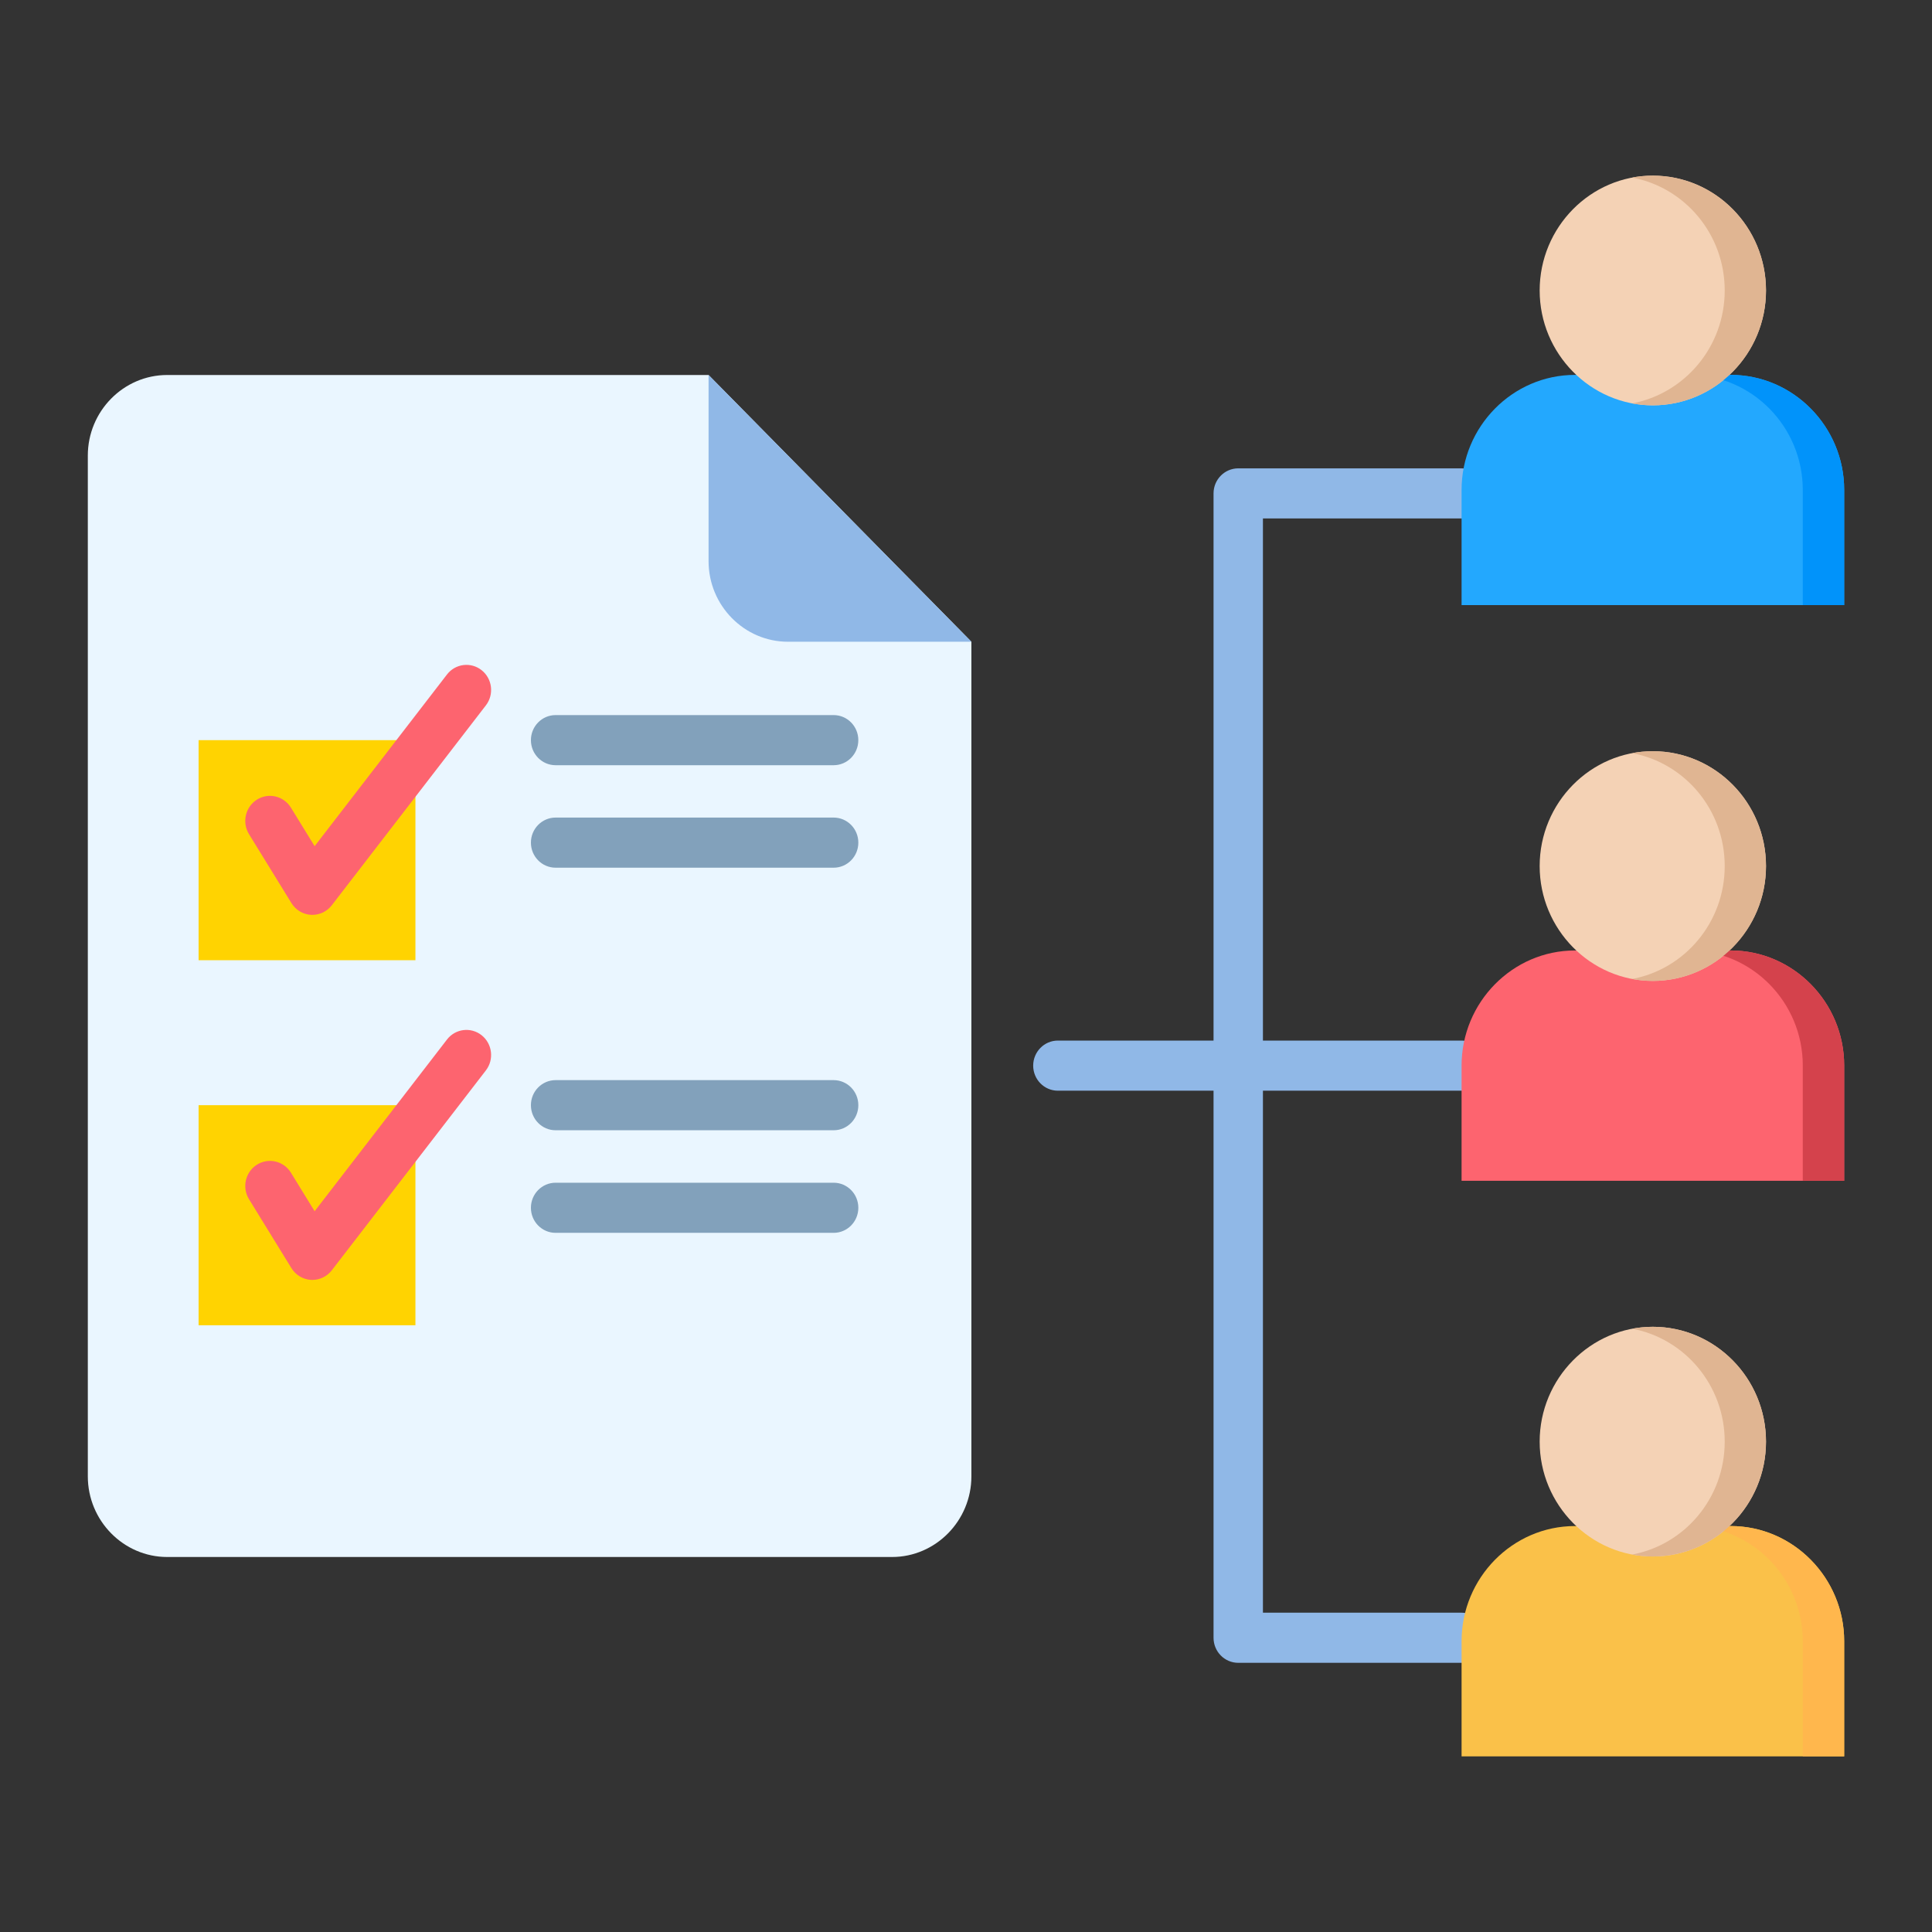 <svg xmlns="http://www.w3.org/2000/svg" width="110" height="110" viewBox="0 0 110 110" fill="none"><rect x="0" y="0" width="110" height="110" fill="#333333" stroke="none"/><path d="M71.906 62.1V91.82H83.216C83.993 91.82 84.622 92.459 84.622 93.247C84.622 94.035 83.992 94.674 83.216 94.674H70.5C69.723 94.674 69.094 94.035 69.094 93.247V62.1H60.231C59.455 62.1 58.825 61.461 58.825 60.673C58.825 59.885 59.455 59.246 60.231 59.246H69.094V28.093C69.094 27.305 69.724 26.666 70.5 26.666H83.216C83.993 26.666 84.622 27.305 84.622 28.093C84.622 28.881 83.992 29.519 83.216 29.519H71.906V59.246H83.216C83.993 59.246 84.622 59.885 84.622 60.673C84.622 61.461 83.992 62.1 83.216 62.1H71.906Z" fill="#90B8E7"></path><path fill-rule="evenodd" clip-rule="evenodd" d="M83.216 100H105V93.444C105 89.839 102.091 86.887 98.539 86.887H89.671C86.119 86.887 83.216 89.839 83.216 93.444L83.216 100Z" fill="#FAC149"></path><path fill-rule="evenodd" clip-rule="evenodd" d="M94.105 88.62C97.657 88.62 100.549 85.686 100.549 82.081C100.549 78.482 97.657 75.542 94.105 75.542C90.559 75.542 87.662 78.482 87.662 82.081C87.662 85.686 90.559 88.62 94.105 88.62Z" fill="#F4D2B5"></path><path fill-rule="evenodd" clip-rule="evenodd" d="M102.643 100H105V93.444C105 89.839 102.097 86.887 98.539 86.887H96.188C99.74 86.887 102.643 89.839 102.643 93.444V100Z" fill="#FFB74D"></path><path fill-rule="evenodd" clip-rule="evenodd" d="M94.105 75.542C97.663 75.542 100.549 78.47 100.549 82.081C100.549 85.691 97.663 88.62 94.105 88.62C93.707 88.62 93.314 88.585 92.927 88.51C95.927 87.95 98.198 85.286 98.198 82.081C98.198 78.88 95.927 76.212 92.927 75.651C93.314 75.582 93.707 75.542 94.105 75.542Z" fill="#E0B592"></path><path fill-rule="evenodd" clip-rule="evenodd" d="M83.216 67.229H105V60.667C105 57.062 102.091 54.116 98.539 54.116H89.671C86.119 54.116 83.216 57.068 83.216 60.673L83.216 67.229Z" fill="#FD646F"></path><path fill-rule="evenodd" clip-rule="evenodd" d="M94.105 55.849C97.657 55.849 100.549 52.909 100.549 49.31C100.549 45.706 97.657 42.771 94.105 42.771C90.559 42.771 87.662 45.706 87.662 49.31C87.662 52.909 90.559 55.849 94.105 55.849Z" fill="#F4D2B5"></path><path fill-rule="evenodd" clip-rule="evenodd" d="M102.643 67.229H105V60.667C105 57.062 102.097 54.116 98.539 54.116H96.188C99.74 54.116 102.643 57.062 102.643 60.667V67.229Z" fill="#D4424C"></path><path fill-rule="evenodd" clip-rule="evenodd" d="M94.105 42.771C97.663 42.771 100.549 45.7 100.549 49.31C100.549 52.92 97.663 55.849 94.105 55.849C93.707 55.849 93.314 55.809 92.927 55.739C95.927 55.179 98.198 52.51 98.198 49.31C98.198 46.104 95.927 43.441 92.927 42.88C93.314 42.805 93.707 42.771 94.105 42.771Z" fill="#E0B592"></path><path fill-rule="evenodd" clip-rule="evenodd" d="M83.216 34.453H105V27.896C105 24.291 102.091 21.345 98.539 21.345H89.671C86.119 21.345 83.216 24.291 83.216 27.896L83.216 34.453Z" fill="#23A8FE"></path><path fill-rule="evenodd" clip-rule="evenodd" d="M94.105 23.078C97.657 23.078 100.549 20.138 100.549 16.539C100.549 12.935 97.657 10 94.105 10C90.559 10 87.662 12.935 87.662 16.539C87.662 20.138 90.559 23.078 94.105 23.078Z" fill="#F4D2B5"></path><path fill-rule="evenodd" clip-rule="evenodd" d="M102.643 34.453H105V27.896C105 24.291 102.097 21.345 98.539 21.345H96.188C99.74 21.345 102.643 24.291 102.643 27.896V34.453Z" fill="#0193FA"></path><path fill-rule="evenodd" clip-rule="evenodd" d="M94.105 10C97.663 10 100.549 12.923 100.549 16.539C100.549 20.149 97.663 23.078 94.105 23.078C93.707 23.078 93.314 23.038 92.927 22.968C95.927 22.402 98.198 19.739 98.198 16.539C98.198 13.333 95.927 10.67 92.927 10.109C93.314 10.035 93.707 10 94.105 10Z" fill="#E0B592"></path><path fill-rule="evenodd" clip-rule="evenodd" d="M5 25.938V84.056C5 86.581 7.032 88.649 9.52 88.649H50.788C53.275 88.649 55.307 86.581 55.307 84.056V36.538L40.343 21.351H9.52C7.032 21.351 5 23.413 5 25.938Z" fill="#EAF6FF"></path><path fill-rule="evenodd" clip-rule="evenodd" d="M40.343 21.351V31.951C40.343 34.476 42.375 36.538 44.862 36.538H55.307L40.343 21.351Z" fill="#90B8E7"></path><path fill-rule="evenodd" clip-rule="evenodd" d="M11.307 62.925H23.653V75.455H11.307V62.925Z" fill="#FFD301"></path><path d="M27.664 60.945L18.892 72.325C18.625 72.672 18.216 72.873 17.785 72.873C17.76 72.873 17.735 72.872 17.71 72.871C17.252 72.847 16.835 72.597 16.592 72.202L14.178 68.279C13.767 67.611 13.968 66.731 14.626 66.314C15.285 65.896 16.153 66.1 16.564 66.768L17.914 68.963L25.449 59.187C25.927 58.566 26.81 58.457 27.422 58.942C28.034 59.428 28.142 60.325 27.664 60.945Z" fill="#FD646F"></path><path fill-rule="evenodd" clip-rule="evenodd" d="M11.307 42.141H23.653V54.671H11.307V42.141Z" fill="#FFD301"></path><path d="M27.664 40.161L18.892 51.541C18.625 51.888 18.216 52.089 17.785 52.089C17.76 52.089 17.735 52.088 17.71 52.087C17.252 52.062 16.835 51.812 16.592 51.417L14.178 47.495C13.767 46.827 13.968 45.947 14.626 45.529C15.285 45.112 16.153 45.316 16.564 45.984L17.914 48.178L25.449 38.403C25.927 37.782 26.811 37.673 27.422 38.158C28.034 38.644 28.142 39.54 27.664 40.161Z" fill="#FD646F"></path><path d="M30.228 42.141C30.228 41.353 30.857 40.714 31.634 40.714H47.463C48.24 40.714 48.869 41.353 48.869 42.141C48.869 42.929 48.24 43.568 47.463 43.568H31.634C30.857 43.568 30.228 42.929 30.228 42.141ZM47.464 46.549H31.634C30.857 46.549 30.228 47.188 30.228 47.976C30.228 48.764 30.857 49.403 31.634 49.403H47.464C48.24 49.403 48.87 48.764 48.87 47.976C48.87 47.188 48.24 46.549 47.464 46.549ZM47.464 61.498H31.634C30.857 61.498 30.228 62.137 30.228 62.925C30.228 63.714 30.857 64.352 31.634 64.352H47.464C48.24 64.352 48.87 63.714 48.87 62.925C48.87 62.137 48.24 61.498 47.464 61.498ZM47.464 67.339H31.634C30.857 67.339 30.228 67.978 30.228 68.766C30.228 69.554 30.857 70.193 31.634 70.193H47.464C48.24 70.193 48.87 69.554 48.87 68.766C48.87 67.978 48.24 67.339 47.464 67.339Z" fill="#82A1BB"></path></svg>
